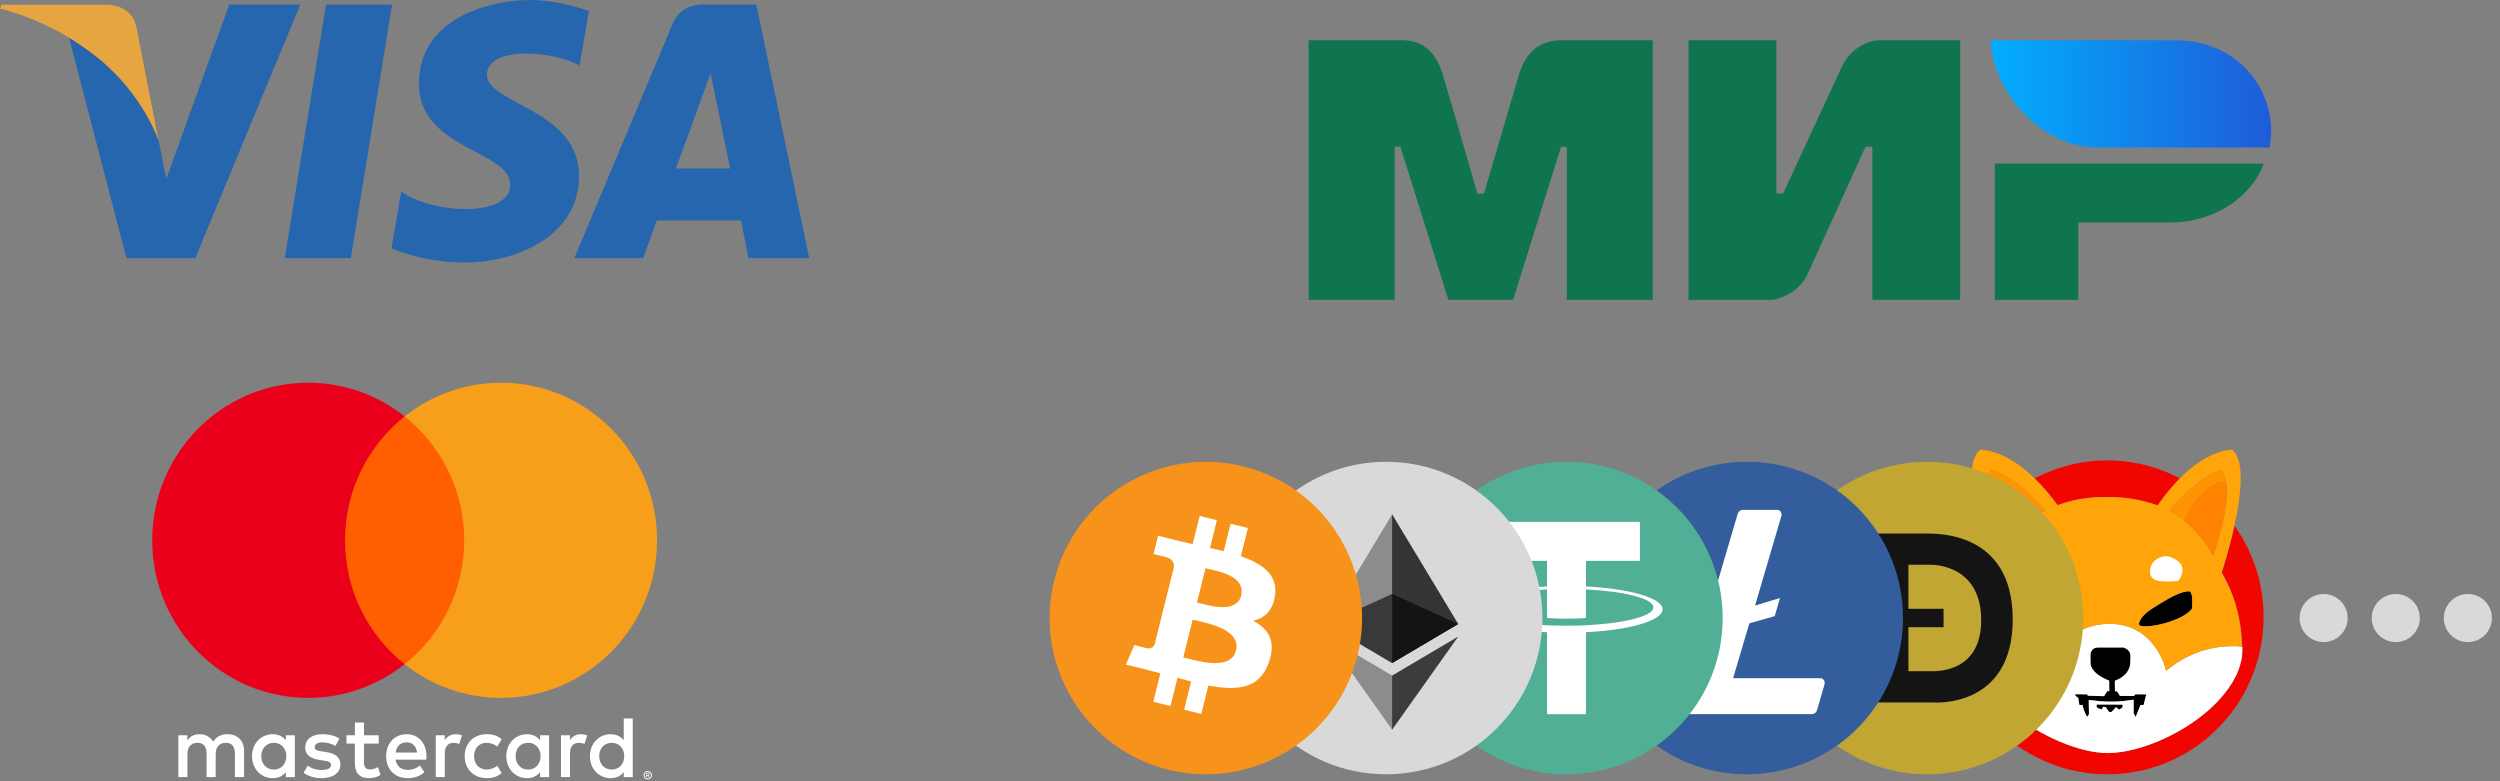 <svg xmlns="http://www.w3.org/2000/svg" width="208" height="65" viewBox="0 0 208 65" fill="none">
<rect x="0" y="0" width="208" height="65" fill="#808080" stroke="none"/>
<path d="M29.187 21.478H23.693L27.127 0.377H32.621L29.187 21.478ZM19.072 0.377L13.834 14.891L13.214 11.765L13.215 11.766L11.366 2.277C11.366 2.277 11.143 0.377 8.76 0.377H0.102L0 0.734C0 0.734 2.648 1.285 5.747 3.146L10.52 21.479H16.244L24.984 0.377H19.072ZM62.283 21.478H67.327L62.929 0.376H58.513C56.473 0.376 55.977 1.949 55.977 1.949L47.783 21.478H53.51L54.655 18.344H61.639L62.283 21.478ZM56.237 14.014L59.124 6.117L60.748 14.014H56.237ZM48.213 5.451L48.997 0.92C48.997 0.92 46.578 0 44.056 0C41.329 0 34.855 1.192 34.855 6.986C34.855 12.437 42.454 12.505 42.454 15.368C42.454 18.232 35.638 17.718 33.389 15.913L32.572 20.651C32.572 20.651 35.025 21.842 38.773 21.842C42.522 21.842 48.178 19.901 48.178 14.618C48.178 9.132 40.511 8.621 40.511 6.235C40.511 3.85 45.862 4.156 48.213 5.451Z" fill="#2566AF"/>
<path d="M13.215 11.766L11.366 2.276C11.366 2.276 11.143 0.376 8.76 0.376H0.102L0 0.734C0 0.734 4.162 1.596 8.153 4.828C11.97 7.916 13.215 11.766 13.215 11.766Z" fill="#E6A540"/>
<g clip-path="url(#clip0_704_5240)">
<path d="M53.836 64.394V64.479H53.914C53.929 64.48 53.943 64.476 53.956 64.469C53.961 64.465 53.965 64.46 53.968 64.454C53.971 64.449 53.972 64.442 53.972 64.436C53.972 64.43 53.971 64.424 53.968 64.418C53.965 64.413 53.961 64.408 53.956 64.404C53.944 64.397 53.929 64.393 53.914 64.394H53.836V64.394ZM53.915 64.335C53.949 64.332 53.982 64.342 54.009 64.362C54.02 64.371 54.029 64.383 54.035 64.396C54.04 64.409 54.043 64.423 54.042 64.437C54.043 64.449 54.041 64.462 54.036 64.473C54.031 64.484 54.025 64.495 54.016 64.503C53.995 64.522 53.968 64.533 53.941 64.535L54.045 64.656H53.965L53.868 64.536H53.837V64.656H53.769V64.335H53.916L53.915 64.335ZM53.894 64.766C53.929 64.767 53.965 64.759 53.997 64.745C54.029 64.731 54.057 64.712 54.081 64.688C54.105 64.663 54.125 64.635 54.138 64.603C54.166 64.536 54.166 64.46 54.138 64.393C54.124 64.361 54.105 64.332 54.081 64.308C54.057 64.284 54.029 64.264 53.997 64.251C53.965 64.237 53.929 64.23 53.894 64.231C53.858 64.23 53.822 64.237 53.789 64.251C53.757 64.264 53.728 64.283 53.703 64.308C53.666 64.347 53.641 64.395 53.631 64.448C53.621 64.501 53.627 64.555 53.647 64.605C53.66 64.637 53.679 64.666 53.703 64.69C53.728 64.714 53.757 64.734 53.789 64.747C53.822 64.761 53.858 64.769 53.894 64.768V64.766ZM53.894 64.153C53.986 64.153 54.075 64.19 54.141 64.255C54.173 64.287 54.198 64.324 54.215 64.365C54.233 64.408 54.242 64.453 54.242 64.499C54.242 64.546 54.233 64.591 54.215 64.634C54.197 64.675 54.172 64.712 54.141 64.744C54.109 64.775 54.071 64.8 54.03 64.818C53.987 64.836 53.941 64.846 53.894 64.845C53.847 64.846 53.8 64.836 53.756 64.818C53.715 64.8 53.677 64.775 53.645 64.744C53.613 64.711 53.589 64.672 53.572 64.63C53.554 64.588 53.544 64.542 53.544 64.496C53.544 64.45 53.554 64.404 53.572 64.362C53.589 64.32 53.614 64.283 53.646 64.252C53.678 64.219 53.716 64.194 53.757 64.177C53.801 64.159 53.848 64.15 53.895 64.15L53.894 64.153ZM21.739 62.914C21.739 62.302 22.136 61.8 22.784 61.8C23.404 61.8 23.823 62.281 23.823 62.914C23.823 63.548 23.404 64.029 22.784 64.029C22.136 64.029 21.739 63.526 21.739 62.914ZM24.529 62.914V61.173H23.78V61.597C23.542 61.284 23.182 61.087 22.691 61.087C21.725 61.087 20.967 61.852 20.967 62.915C20.967 63.978 21.725 64.743 22.691 64.743C23.181 64.743 23.542 64.546 23.78 64.233V64.656H24.529V62.914H24.529ZM49.854 62.914C49.854 62.302 50.251 61.8 50.9 61.8C51.52 61.8 51.938 62.281 51.938 62.914C51.938 63.548 51.52 64.029 50.9 64.029C50.251 64.029 49.854 63.526 49.854 62.914ZM52.645 62.914V59.775H51.895V61.597C51.657 61.284 51.297 61.087 50.806 61.087C49.84 61.087 49.082 61.852 49.082 62.915C49.082 63.978 49.84 64.743 50.806 64.743C51.297 64.743 51.657 64.546 51.895 64.233V64.656H52.645V62.914ZM33.831 61.764C34.315 61.764 34.625 62.07 34.704 62.608H32.916C32.995 62.105 33.298 61.764 33.832 61.764H33.831ZM33.847 61.085C32.837 61.085 32.13 61.828 32.13 62.913C32.13 64.02 32.865 64.741 33.897 64.741C34.416 64.741 34.891 64.61 35.31 64.253L34.942 63.692C34.653 63.926 34.285 64.056 33.94 64.056C33.457 64.056 33.017 63.831 32.909 63.204H35.468C35.475 63.11 35.483 63.015 35.483 62.913C35.475 61.828 34.811 61.085 33.846 61.085L33.847 61.085ZM42.895 62.913C42.895 62.301 43.292 61.798 43.941 61.798C44.561 61.798 44.979 62.279 44.979 62.913C44.979 63.546 44.561 64.027 43.941 64.027C43.292 64.027 42.895 63.525 42.895 62.913H42.895ZM45.685 62.913V61.173H44.936V61.597C44.698 61.284 44.338 61.087 43.848 61.087C42.882 61.087 42.124 61.852 42.124 62.915C42.124 63.978 42.881 64.743 43.848 64.743C44.338 64.743 44.698 64.546 44.936 64.233V64.656H45.686V62.914L45.685 62.913ZM38.663 62.913C38.663 63.969 39.39 64.741 40.501 64.741C41.02 64.741 41.366 64.624 41.74 64.326L41.38 63.714C41.099 63.918 40.803 64.027 40.477 64.027C39.879 64.02 39.439 63.583 39.439 62.913C39.439 62.243 39.879 61.806 40.477 61.798C40.803 61.798 41.098 61.908 41.38 62.112L41.74 61.5C41.366 61.202 41.02 61.085 40.501 61.085C39.39 61.085 38.663 61.857 38.663 62.913ZM48.325 61.085C47.892 61.085 47.611 61.289 47.416 61.595V61.173H46.673V64.654H47.423V62.703C47.423 62.127 47.669 61.806 48.158 61.806C48.319 61.804 48.478 61.834 48.627 61.894L48.858 61.181C48.692 61.115 48.476 61.086 48.324 61.086L48.325 61.085ZM28.235 61.45C27.874 61.21 27.377 61.086 26.829 61.086C25.956 61.086 25.394 61.508 25.394 62.2C25.394 62.767 25.812 63.118 26.583 63.227L26.937 63.278C27.348 63.336 27.542 63.445 27.542 63.642C27.542 63.911 27.269 64.064 26.757 64.064C26.238 64.064 25.863 63.897 25.61 63.7L25.258 64.291C25.669 64.596 26.188 64.742 26.75 64.742C27.746 64.742 28.323 64.269 28.323 63.606C28.323 62.994 27.869 62.674 27.118 62.565L26.765 62.513C26.441 62.471 26.181 62.405 26.181 62.172C26.181 61.917 26.426 61.764 26.837 61.764C27.277 61.764 27.703 61.932 27.912 62.062L28.236 61.451L28.235 61.45ZM37.906 61.086C37.473 61.086 37.191 61.291 36.998 61.596V61.173H36.255V64.654H37.004V62.703C37.004 62.127 37.249 61.806 37.739 61.806C37.9 61.804 38.059 61.834 38.208 61.894L38.439 61.181C38.273 61.115 38.057 61.086 37.905 61.086L37.906 61.086ZM31.51 61.173H30.284V60.117H29.526V61.173H28.827V61.865H29.526V63.453C29.526 64.26 29.837 64.741 30.724 64.741C31.049 64.741 31.423 64.639 31.661 64.472L31.445 63.824C31.221 63.955 30.976 64.021 30.781 64.021C30.406 64.021 30.284 63.788 30.284 63.438V61.865H31.51V61.173ZM20.304 64.655V62.47C20.304 61.647 19.785 61.094 18.948 61.087C18.508 61.079 18.055 61.217 17.737 61.706C17.499 61.32 17.125 61.087 16.598 61.087C16.23 61.087 15.87 61.196 15.588 61.603V61.173H14.838V64.654H15.594V62.724C15.594 62.12 15.926 61.798 16.439 61.798C16.936 61.798 17.188 62.126 17.188 62.716V64.653H17.946V62.723C17.946 62.119 18.291 61.798 18.789 61.798C19.301 61.798 19.545 62.126 19.545 62.716V64.653L20.304 64.655Z" fill="white"/>
<path d="M39.346 55.259H27.987V34.645H39.346L39.346 55.259Z" fill="#FF5F00"/>
<path d="M28.707 44.952C28.707 40.77 30.646 37.045 33.665 34.645C31.38 32.825 28.554 31.837 25.643 31.842C18.475 31.842 12.664 37.711 12.664 44.952C12.664 52.193 18.475 58.062 25.643 58.062C28.554 58.067 31.38 57.079 33.665 55.259C30.647 52.859 28.707 49.134 28.707 44.952Z" fill="#EB001B"/>
<path d="M54.669 44.953C54.669 52.193 48.858 58.063 41.689 58.063C38.778 58.067 35.952 57.08 33.666 55.26C36.686 52.859 38.624 49.134 38.624 44.953C38.624 40.771 36.686 37.046 33.666 34.645C35.951 32.826 38.778 31.838 41.689 31.842C48.857 31.842 54.669 37.712 54.669 44.953" fill="#F79E1B"/>
</g>
<path fill-rule="evenodd" clip-rule="evenodd" d="M116.285 3.35C117 3.346 119.126 3.156 120.027 6.162C120.634 8.187 121.6 11.505 122.926 16.114H123.466C124.888 11.254 125.865 7.937 126.397 6.162C127.307 3.125 129.582 3.35 130.492 3.35L137.513 3.35V24.95H130.357V12.221H129.877L125.888 24.95H120.504L116.515 12.211H116.035V24.95H108.88V3.35L116.285 3.35ZM147.789 3.35V16.089H148.359L153.212 5.614C154.154 3.529 156.161 3.35 156.161 3.35H163.086V24.95H155.781V12.211H155.21L150.453 22.686C149.511 24.761 147.408 24.95 147.408 24.95H140.483V3.35H147.789ZM188.336 13.614C187.317 16.47 184.117 18.516 180.574 18.516H172.913V24.95H165.966V13.614H188.336Z" fill="#0F754E"/>
<path fill-rule="evenodd" clip-rule="evenodd" d="M180.909 3.35H165.602C165.966 8.159 170.154 12.276 174.488 12.276H188.819C189.646 8.279 186.799 3.35 180.909 3.35Z" fill="url(#paint0_linear_704_5240)"/>
<g clip-path="url(#clip1_704_5240)">
<path d="M181.364 39.797C180.688 40.492 180.068 41.245 179.517 42.048L179.342 41.989C178.338 41.652 177.296 41.444 176.247 41.374C175.931 41.349 174.752 41.349 174.367 41.374C173.204 41.453 172.313 41.632 171.3 41.993C171.259 42.01 171.223 42.023 171.186 42.035C170.615 41.236 169.979 40.487 169.278 39.801C172.641 38.033 176.575 37.821 180.096 39.215C180.473 39.36 180.842 39.531 181.202 39.714L181.364 39.797Z" fill="#F00500"/>
<path d="M187.636 55.577C187.126 57.07 186.36 58.456 185.367 59.662C184.828 60.311 184.233 60.906 183.593 61.447C182.094 62.686 180.343 63.573 178.475 64.038C176.409 64.55 174.253 64.55 172.187 64.038C170.315 63.573 168.569 62.686 167.07 61.447C166.43 60.906 165.834 60.311 165.295 59.662C162.439 56.197 161.571 51.437 163.026 47.148C163.302 46.353 163.646 45.588 164.059 44.86C164.25 44.527 164.485 44.153 164.598 43.999C164.987 45.717 165.465 47.227 165.643 47.772C165.631 47.801 165.615 47.834 165.599 47.864C164.655 49.827 164.144 51.72 164.023 53.734C164.023 53.759 164.019 53.788 164.019 53.813C163.986 54.416 164.003 54.703 164.1 55.081C164.404 56.267 165.34 57.574 166.806 58.855C169.209 60.952 172.467 62.466 174.934 62.641C177.507 62.82 181.303 61.276 183.832 59.021C184.229 58.659 184.602 58.277 184.95 57.869C185.201 57.569 185.574 57.053 185.546 57.053C185.537 57.053 185.546 57.045 185.562 57.037C185.574 57.029 185.586 57.016 185.578 57.008C185.574 57.004 185.582 56.991 185.594 56.987C185.606 56.983 185.614 56.974 185.61 56.966C185.606 56.958 185.61 56.95 185.627 56.945C185.639 56.941 185.643 56.929 185.639 56.92C185.635 56.912 185.639 56.904 185.647 56.904C185.655 56.904 185.663 56.891 185.663 56.883C185.663 56.875 185.671 56.862 185.679 56.862C185.687 56.862 185.696 56.854 185.696 56.846C185.708 56.812 185.728 56.779 185.748 56.75C185.809 56.654 186.052 56.209 186.084 56.134C186.315 55.597 186.461 55.119 186.53 54.641C186.563 54.412 186.583 53.992 186.567 53.892C186.563 53.875 186.563 53.846 186.559 53.8C186.55 53.717 186.546 53.592 186.538 53.467C186.53 53.28 186.514 53.018 186.502 52.889C186.328 51 185.858 49.457 184.966 47.822C184.93 47.76 184.897 47.697 184.877 47.647C184.869 47.635 184.865 47.622 184.861 47.614C184.986 47.227 185.501 45.609 185.91 43.757L185.918 43.766L185.979 43.849C186.084 43.995 186.364 44.427 186.49 44.635C187.061 45.592 187.507 46.62 187.823 47.693C188.556 50.276 188.495 53.031 187.636 55.577Z" fill="#F00500"/>
<path d="M182.377 50.605C182.365 50.672 182.175 50.871 181.984 51.017C181.425 51.437 180.424 51.828 179.407 52.015C178.828 52.123 178.248 52.14 178.074 52.053C177.961 51.995 177.945 51.949 177.985 51.799C178.07 51.487 178.346 51.146 178.775 50.825C178.994 50.663 179.881 50.11 180.295 49.877C180.975 49.494 181.526 49.265 181.899 49.211C182.017 49.195 182.158 49.191 182.203 49.211C182.276 49.24 182.357 49.461 182.389 49.727C182.405 49.869 182.397 50.493 182.377 50.605Z" fill="black"/>
<path d="M172.831 51.982C172.807 52.032 172.685 52.086 172.548 52.107C172.41 52.128 171.988 52.115 171.749 52.086C170.89 51.97 169.979 51.699 169.314 51.367C168.942 51.179 168.674 50.992 168.476 50.788L168.362 50.668L168.35 50.51C168.33 50.235 168.334 49.802 168.366 49.648C168.386 49.52 168.431 49.395 168.492 49.282C168.524 49.241 168.524 49.241 168.67 49.241C168.848 49.241 168.998 49.27 169.241 49.349C169.74 49.507 170.481 49.89 171.385 50.447C172.13 50.905 172.41 51.13 172.625 51.437C172.77 51.629 172.868 51.899 172.831 51.982Z" fill="black"/>
<path d="M178.568 57.773C178.568 57.786 178.52 57.985 178.459 58.222C178.398 58.46 178.35 58.651 178.35 58.659C178.305 58.663 178.265 58.668 178.22 58.663H178.09L177.912 59.096C177.815 59.333 177.726 59.554 177.714 59.587L177.689 59.645L177.604 59.504L177.519 59.362V58.21L177.487 58.218C177.418 58.235 176.928 58.301 176.713 58.322C175.825 58.414 174.934 58.393 174.051 58.264C173.909 58.243 173.787 58.227 173.783 58.231C173.779 58.235 173.783 58.501 173.791 58.83L173.804 59.421L173.735 59.529C173.698 59.587 173.662 59.637 173.662 59.641C173.65 59.654 173.609 59.587 173.516 59.396C173.415 59.196 173.342 58.984 173.289 58.763L173.261 58.643L173.135 58.651L173.01 58.663L172.977 58.51C172.961 58.426 172.941 58.297 172.933 58.227L172.92 58.093L172.815 57.998C172.754 57.944 172.693 57.89 172.681 57.881C172.661 57.865 172.653 57.836 172.653 57.811V57.761L173.159 57.765L173.666 57.769L173.682 57.823L173.698 57.877L173.873 57.886C173.97 57.89 174.278 57.898 174.553 57.906L175.06 57.919L175.189 57.711L175.323 57.503H175.493L175.489 57.07L175.485 56.637L175.262 56.538C174.545 56.213 174.124 55.843 173.966 55.394C173.933 55.302 173.933 55.269 173.925 54.853C173.921 54.441 173.921 54.403 173.95 54.312C174.006 54.104 174.164 53.942 174.367 53.888C174.436 53.867 174.618 53.867 175.574 53.867L176.701 53.871L176.826 53.933C176.976 54.008 177.045 54.062 177.13 54.179C177.227 54.312 177.256 54.416 177.256 54.67C177.256 55.032 177.231 55.344 177.195 55.468C177.142 55.639 177.061 55.801 176.96 55.947C176.757 56.213 176.389 56.479 176.052 56.6L175.955 56.637L175.959 57.074L175.963 57.511L176.052 57.519L176.142 57.528L176.263 57.715L176.381 57.902H176.923C177.223 57.902 177.487 57.906 177.511 57.91C177.552 57.919 177.56 57.915 177.6 57.844L177.649 57.769H178.115C178.463 57.752 178.568 57.761 178.568 57.773Z" fill="black"/>
<path d="M176.429 58.967C176.352 59.013 176.3 59.034 176.287 59.026C176.275 59.022 176.218 58.972 176.158 58.926L176.048 58.834L175.935 58.959C175.688 59.234 175.68 59.246 175.607 59.25C175.493 59.263 175.469 59.242 175.331 59.03C175.258 58.922 175.201 58.83 175.201 58.83C175.201 58.83 175.149 58.822 175.088 58.818L174.975 58.805L174.922 58.917L174.869 59.03L174.776 59.001C174.703 58.976 174.63 58.947 174.561 58.913L174.44 58.851V58.614L175.518 58.618L176.595 58.622L176.599 58.734C176.603 58.867 176.607 58.863 176.429 58.967Z" fill="black"/>
<path d="M186.559 53.892C186.554 53.875 186.554 53.846 186.55 53.8C185.578 53.692 182.803 53.625 180.226 55.81C180.226 55.81 179.395 51.899 175.505 51.899C171.616 51.899 170.173 55.81 170.173 55.81C167.993 53.401 165.076 53.575 164.023 53.734C164.023 53.759 164.019 53.788 164.019 53.813C163.986 54.416 164.003 54.703 164.1 55.081C164.404 56.267 165.34 57.574 166.806 58.855C169.209 60.952 172.467 62.466 174.934 62.641C177.507 62.82 181.303 61.276 183.832 59.021C184.229 58.659 184.602 58.277 184.95 57.869C185.201 57.569 185.574 57.053 185.546 57.053C185.537 57.053 185.546 57.045 185.562 57.037C185.574 57.029 185.586 57.016 185.578 57.008C185.574 57.004 185.582 56.991 185.594 56.987C185.606 56.983 185.614 56.974 185.61 56.966C185.606 56.958 185.61 56.95 185.627 56.945C185.639 56.941 185.643 56.929 185.639 56.92C185.635 56.912 185.639 56.904 185.647 56.904C185.655 56.904 185.663 56.891 185.663 56.883C185.663 56.875 185.671 56.862 185.679 56.862C185.687 56.862 185.696 56.854 185.696 56.846C185.708 56.812 185.728 56.779 185.748 56.75C185.809 56.654 186.052 56.209 186.084 56.134C186.315 55.597 186.461 55.119 186.53 54.641C186.554 54.412 186.575 53.992 186.559 53.892ZM176.429 58.967C176.352 59.013 176.3 59.034 176.287 59.025C176.275 59.021 176.218 58.971 176.158 58.926L176.048 58.834L175.935 58.959C175.688 59.233 175.68 59.246 175.607 59.25C175.493 59.263 175.469 59.242 175.331 59.03C175.258 58.921 175.202 58.83 175.202 58.83C175.202 58.83 175.149 58.822 175.088 58.817L174.975 58.805L174.922 58.917L174.869 59.03L174.776 59.001C174.703 58.975 174.63 58.946 174.561 58.913L174.44 58.851V58.614L175.518 58.618L176.595 58.622L176.599 58.734C176.603 58.867 176.607 58.863 176.429 58.967ZM178.455 58.218C178.394 58.456 178.346 58.647 178.346 58.655C178.301 58.659 178.261 58.663 178.216 58.659H178.086L177.912 59.096C177.815 59.333 177.726 59.554 177.714 59.587L177.689 59.645L177.604 59.504L177.519 59.362V58.21L177.487 58.218C177.418 58.235 176.928 58.301 176.713 58.322C175.825 58.414 174.934 58.393 174.051 58.264C173.909 58.243 173.787 58.227 173.783 58.231C173.779 58.235 173.783 58.501 173.792 58.83L173.804 59.421L173.735 59.529C173.698 59.587 173.662 59.637 173.662 59.641C173.65 59.654 173.609 59.587 173.516 59.396C173.415 59.196 173.342 58.984 173.289 58.763L173.261 58.643L173.135 58.651L173.01 58.663L172.977 58.51C172.961 58.426 172.941 58.297 172.933 58.227L172.92 58.093L172.815 57.998C172.754 57.944 172.693 57.89 172.681 57.881C172.661 57.865 172.653 57.836 172.653 57.811V57.761L173.159 57.765L173.666 57.769L173.682 57.823L173.698 57.877L173.873 57.886C173.97 57.89 174.278 57.898 174.553 57.906L175.06 57.919L175.189 57.711L175.323 57.503H175.493L175.489 57.07L175.485 56.637L175.262 56.538C174.545 56.213 174.124 55.843 173.966 55.394C173.933 55.302 173.933 55.269 173.925 54.853C173.921 54.441 173.921 54.403 173.95 54.312C174.006 54.104 174.164 53.942 174.367 53.888C174.436 53.867 174.618 53.867 175.574 53.867L176.701 53.871L176.826 53.933C176.976 54.008 177.045 54.062 177.13 54.179C177.227 54.312 177.256 54.416 177.256 54.67C177.256 55.032 177.231 55.344 177.195 55.468C177.142 55.639 177.061 55.801 176.96 55.947C176.757 56.213 176.389 56.479 176.052 56.6L175.955 56.637L175.959 57.074L175.963 57.511L176.052 57.519L176.142 57.528L176.263 57.715L176.381 57.902H176.923C177.223 57.902 177.487 57.906 177.511 57.91C177.552 57.919 177.56 57.915 177.6 57.844L177.649 57.769H178.115C178.475 57.769 178.581 57.773 178.581 57.786C178.568 57.782 178.516 57.985 178.455 58.218Z" fill="white"/>
<path d="M186.526 53.468C186.518 53.28 186.502 53.018 186.49 52.889C186.315 51.001 185.845 49.457 184.954 47.822C184.918 47.76 184.885 47.697 184.865 47.647C184.857 47.635 184.853 47.622 184.849 47.614C184.974 47.227 185.489 45.609 185.898 43.758C186.453 41.245 186.806 38.308 185.728 37.426C185.728 37.426 183.864 37.284 181.368 39.797C180.692 40.492 180.072 41.245 179.521 42.048L179.346 41.989C178.342 41.652 177.3 41.444 176.251 41.374C175.935 41.349 174.756 41.349 174.371 41.374C173.208 41.453 172.317 41.632 171.304 41.994C171.263 42.01 171.227 42.023 171.19 42.035C170.619 41.236 169.983 40.488 169.282 39.801C166.685 37.276 164.752 37.422 164.752 37.422C163.609 38.333 163.998 41.403 164.59 43.999C164.979 45.717 165.457 47.227 165.635 47.772C165.623 47.801 165.607 47.835 165.591 47.864C164.647 49.827 164.136 51.72 164.015 53.734C165.072 53.576 167.985 53.397 170.169 55.81C170.169 55.81 171.612 51.899 175.501 51.899C179.391 51.899 180.222 55.81 180.222 55.81C182.799 53.626 185.574 53.696 186.546 53.8C186.542 53.717 186.534 53.592 186.526 53.468ZM166.401 46.204C166.401 46.204 164.886 42.314 165.275 40.092C165.34 39.718 165.461 39.389 165.652 39.14C165.652 39.14 167.369 39.314 170.141 42.476C170.141 42.476 169.614 42.738 168.909 43.296C168.909 43.296 168.905 43.3 168.901 43.3C168.135 43.903 167.155 44.86 166.401 46.204ZM172.831 51.982C172.807 52.032 172.685 52.086 172.548 52.107C172.41 52.128 171.988 52.115 171.749 52.086C170.89 51.97 169.979 51.699 169.314 51.367C168.942 51.179 168.674 50.992 168.476 50.788L168.362 50.668L168.35 50.51C168.33 50.235 168.334 49.802 168.366 49.648C168.386 49.52 168.431 49.395 168.492 49.282C168.524 49.241 168.524 49.241 168.67 49.241C168.848 49.241 168.998 49.27 169.241 49.349C169.74 49.507 170.481 49.89 171.385 50.447C172.13 50.905 172.41 51.13 172.625 51.437C172.77 51.629 172.868 51.899 172.831 51.982ZM182.377 50.605C182.365 50.672 182.175 50.872 181.984 51.017C181.425 51.437 180.424 51.828 179.407 52.016C178.828 52.124 178.248 52.14 178.074 52.053C177.961 51.995 177.945 51.949 177.985 51.799C178.07 51.487 178.346 51.146 178.775 50.826C178.994 50.663 179.881 50.11 180.295 49.877C180.975 49.495 181.526 49.266 181.899 49.212C182.017 49.195 182.158 49.191 182.203 49.212C182.276 49.241 182.357 49.461 182.389 49.727C182.405 49.869 182.397 50.493 182.377 50.605ZM181.705 43.296L181.696 43.292C181.016 42.734 180.505 42.472 180.505 42.472C183.183 39.31 184.841 39.136 184.841 39.136C185.023 39.389 185.14 39.714 185.205 40.088C185.582 42.31 184.119 46.204 184.119 46.204C183.508 45.085 182.685 44.094 181.705 43.296Z" fill="#FFA409"/>
<path d="M185.209 40.088C184.893 40.047 183.398 40.038 181.705 43.296L181.696 43.292C181.016 42.734 180.505 42.472 180.505 42.472C183.183 39.31 184.841 39.136 184.841 39.136C185.027 39.389 185.144 39.714 185.209 40.088Z" fill="#FF9300"/>
<path d="M184.123 46.204C183.508 45.081 182.689 44.095 181.705 43.296C183.398 40.038 184.889 40.047 185.209 40.088C185.586 42.314 184.123 46.204 184.123 46.204Z" fill="#FF8300"/>
<path d="M185.27 40.101C185.25 40.097 185.23 40.093 185.209 40.088L185.27 40.101Z" fill="#FF8300"/>
<path d="M170.141 42.472C170.141 42.472 169.614 42.734 168.909 43.292C168.909 43.292 168.905 43.296 168.901 43.296C167.147 40.034 165.603 40.047 165.271 40.088C165.336 39.714 165.457 39.385 165.648 39.136C165.652 39.136 167.369 39.31 170.141 42.472Z" fill="#FF9300"/>
<path d="M168.905 43.296C168.135 43.903 167.155 44.856 166.401 46.204C166.401 46.204 164.886 42.314 165.275 40.088C165.603 40.047 167.151 40.038 168.905 43.296Z" fill="#FF8300"/>
<path d="M165.275 40.088C165.254 40.093 165.23 40.097 165.21 40.101L165.275 40.088Z" fill="#FF8300"/>
<path d="M180.023 48.363C180.023 48.363 178.727 48.446 178.889 47.406C179.051 46.366 180.064 46.241 180.347 46.283C180.631 46.324 181.765 46.74 181.563 47.614C181.36 48.488 181.077 48.321 180.914 48.363C180.752 48.404 180.023 48.363 180.023 48.363Z" fill="white"/>
<path d="M170.461 48.363C170.461 48.363 169.164 48.446 169.327 47.406C169.489 46.366 170.502 46.241 170.785 46.283C171.069 46.324 172.203 46.74 172.001 47.614C171.798 48.488 171.514 48.321 171.352 48.363C171.19 48.404 170.461 48.363 170.461 48.363Z" fill="white"/>
</g>
<g clip-path="url(#clip2_704_5240)">
<ellipse cx="160.327" cy="50.921" rx="9" ry="8.5" fill="#141414"/>
<path d="M160.639 46.988H158.782V50.65H161.704V52.184H158.782V55.845H160.73C161.231 55.845 164.84 55.902 164.835 51.585C164.829 47.268 161.334 46.988 160.639 46.988Z" fill="#C2A633"/>
<path d="M160.327 38.421C153.147 38.421 147.327 44.242 147.327 51.421C147.327 58.601 153.147 64.421 160.327 64.421C167.507 64.421 173.327 58.601 173.327 51.421C173.327 44.242 167.507 38.421 160.327 38.421ZM160.838 58.443H156.13V52.184H154.47V50.651H156.13V44.391H160.17C161.126 44.391 167.458 44.193 167.458 51.534C167.458 58.998 160.838 58.443 160.838 58.443H160.838Z" fill="#C2A633"/>
</g>
<g clip-path="url(#clip3_704_5240)">
<path d="M145.327 63.015C151.73 63.015 156.92 57.824 156.92 51.422C156.92 45.019 151.73 39.829 145.327 39.829C138.924 39.829 133.734 45.019 133.734 51.422C133.734 57.824 138.924 63.015 145.327 63.015Z" fill="white"/>
<path d="M145.327 38.421C142.756 38.421 140.242 39.184 138.105 40.612C135.967 42.041 134.301 44.071 133.317 46.447C132.333 48.822 132.075 51.436 132.577 53.958C133.078 56.479 134.317 58.796 136.135 60.614C137.953 62.432 140.269 63.67 142.791 64.172C145.313 64.673 147.926 64.416 150.302 63.432C152.677 62.448 154.708 60.782 156.136 58.644C157.565 56.506 158.327 53.992 158.327 51.421C158.332 49.719 158.002 48.033 157.355 46.458C156.708 44.883 155.757 43.452 154.557 42.245C153.357 41.038 151.931 40.078 150.36 39.422C148.789 38.767 147.105 38.426 145.403 38.421H145.327ZM145.547 51.862L144.194 56.426H151.434C151.482 56.425 151.529 56.432 151.574 56.449C151.619 56.466 151.66 56.492 151.696 56.524C151.731 56.557 151.759 56.596 151.779 56.64C151.799 56.684 151.81 56.731 151.811 56.779V56.898L151.182 59.07C151.154 59.173 151.092 59.263 151.006 59.326C150.921 59.389 150.816 59.421 150.71 59.416H139.63L141.487 53.09L139.409 53.719L139.882 52.271L141.959 51.642L144.572 42.765C144.6 42.663 144.662 42.574 144.748 42.511C144.834 42.448 144.938 42.416 145.044 42.419H147.845C147.893 42.417 147.941 42.425 147.986 42.442C148.031 42.459 148.072 42.484 148.107 42.517C148.142 42.55 148.17 42.589 148.19 42.633C148.21 42.676 148.221 42.724 148.223 42.772V42.891L146.02 50.383L148.097 49.753L147.656 51.264L145.547 51.862Z" fill="#345D9D"/>
</g>
<circle cx="130.327" cy="51.421" r="13" fill="#50AF95"/>
<path fill-rule="evenodd" clip-rule="evenodd" d="M131.955 52.022C131.864 52.03 131.394 52.06 130.346 52.06C129.513 52.06 128.921 52.033 128.714 52.022C125.493 51.868 123.089 51.26 123.089 50.531C123.089 49.802 125.493 49.194 128.714 49.038V51.416C128.924 51.432 129.527 51.471 130.361 51.471C131.361 51.471 131.862 51.426 131.952 51.417V49.04C135.166 49.195 137.564 49.804 137.564 50.531C137.564 51.258 135.166 51.867 131.952 52.021L131.955 52.022ZM131.955 48.794V46.666H136.44V43.421H124.229V46.666H128.713V48.793C125.068 48.975 122.327 49.759 122.327 50.698C122.327 51.637 125.068 52.42 128.713 52.603V59.421H131.954V52.6C135.591 52.419 138.327 51.636 138.327 50.697C138.327 49.759 135.593 48.976 131.954 48.793L131.955 48.794Z" fill="white"/>
<circle cx="115.327" cy="51.421" r="13" fill="#D9D9D9"/>
<path d="M115.825 42.792L115.705 43.201V55.046L115.825 55.166L121.324 51.916L115.825 42.792Z" fill="#343434"/>
<path d="M115.825 42.792L110.327 51.916L115.825 55.166V49.416V42.792Z" fill="#8C8C8C"/>
<path d="M115.825 56.207L115.758 56.289V60.509L115.825 60.707L121.327 52.959L115.825 56.207Z" fill="#3C3C3B"/>
<path d="M115.825 60.707V56.207L110.327 52.959L115.825 60.707Z" fill="#8C8C8C"/>
<path d="M115.825 55.166L121.324 51.916L115.825 49.416V55.166Z" fill="#141414"/>
<path d="M110.327 51.916L115.825 55.166V49.416L110.327 51.916Z" fill="#393939"/>
<path d="M112.942 54.55C111.214 61.517 104.166 65.764 97.198 64.036C90.231 62.309 85.984 55.26 87.712 48.293C89.44 41.326 96.488 37.079 103.455 38.806C103.467 38.809 103.479 38.812 103.491 38.816C110.439 40.559 114.666 47.597 112.942 54.55Z" fill="#F7931A"/>
<path d="M103.275 49.53C102.869 51.155 100.392 50.322 99.588 50.123L100.298 47.28C101.09 47.475 103.682 47.849 103.263 49.53H103.275ZM102.833 54.124C102.394 55.894 99.413 54.936 98.446 54.696L99.23 51.557C100.197 51.8 103.292 52.276 102.833 54.124ZM106.082 49.554C106.338 47.824 105.022 46.894 103.239 46.277L103.824 43.933L102.382 43.576L101.814 45.859C101.44 45.766 101.054 45.676 100.672 45.591L101.241 43.284L99.815 42.926L99.23 45.27L98.32 45.067L96.351 44.575L95.973 46.099C95.973 46.099 97.029 46.342 97.009 46.358C97.412 46.407 97.706 46.766 97.675 47.171L97.009 49.839C97.059 49.851 97.108 49.867 97.155 49.888L97.005 49.847L96.074 53.588C95.987 53.862 95.695 54.013 95.421 53.925H95.421C95.421 53.946 94.381 53.67 94.381 53.67L93.674 55.294L95.53 55.754L96.545 56.018L95.956 58.385L97.382 58.743L97.967 56.399C98.351 56.505 98.729 56.602 99.1 56.692L98.523 59.043L99.949 59.397L100.538 57.033C102.975 57.492 104.798 57.309 105.57 55.108C106.191 53.337 105.537 52.317 104.258 51.651C105.192 51.436 105.883 50.839 106.082 49.555L106.082 49.554Z" fill="white"/>
<circle cx="193.327" cy="51.421" r="2" fill="#D9D9D9"/>
<circle cx="199.327" cy="51.421" r="2" fill="#D9D9D9"/>
<circle cx="205.327" cy="51.421" r="2" fill="#D9D9D9"/>
<defs>
<linearGradient id="paint0_linear_704_5240" x1="188.96" y1="8.965" x2="165.602" y2="8.965" gradientUnits="userSpaceOnUse">
<stop stop-color="#1F5CD7"/>
<stop offset="1" stop-color="#02AEFF"/>
</linearGradient>
<clipPath id="clip0_704_5240">
<rect width="42" height="33" fill="white" transform="translate(12.664 31.842)"/>
</clipPath>
<clipPath id="clip1_704_5240">
<rect width="26" height="27" fill="white" transform="translate(162.327 37.421)"/>
</clipPath>
<clipPath id="clip2_704_5240">
<rect width="26" height="26" fill="white" transform="translate(147.327 38.421)"/>
</clipPath>
<clipPath id="clip3_704_5240">
<rect width="26" height="26" fill="white" transform="translate(132.327 38.421)"/>
</clipPath>
</defs>
<script xmlns=""/></svg>